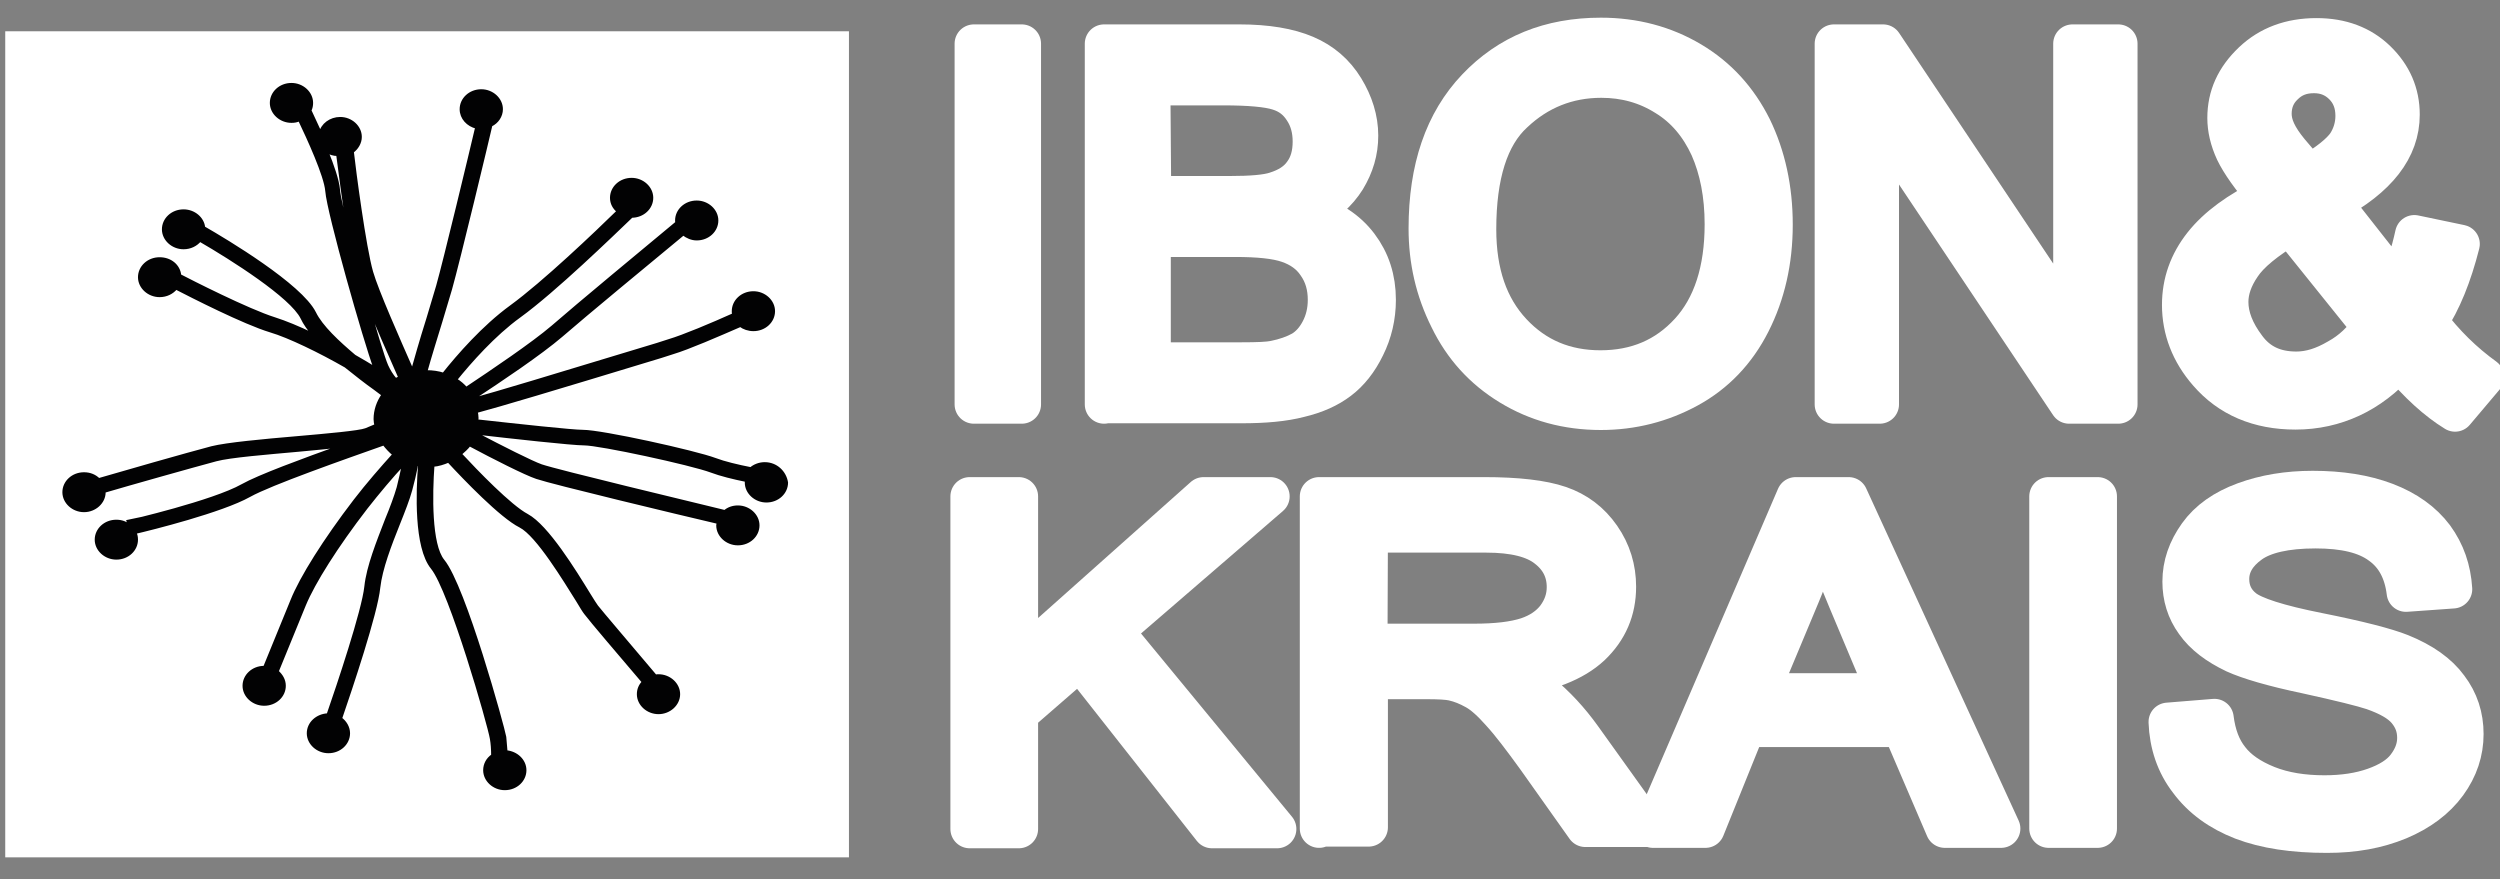 <?xml version="1.0" encoding="utf-8"?>
<!-- Generator: Adobe Illustrator 24.2.3, SVG Export Plug-In . SVG Version: 6.00 Build 0)  -->
<svg version="1.1" id="Capa_1" xmlns="http://www.w3.org/2000/svg" xmlns:xlink="http://www.w3.org/1999/xlink" x="0px" y="0px"
	 viewBox="0 0 595.3 209.4" style="enable-background:new 0 0 595.3 209.4;" xml:space="preserve">
<rect x="0" y="0" width="595.3" height="209.4" fill="#808080" stroke="none"/>
<style type="text/css">
	.st0{fill:#FFFFFF;stroke:#FFFFFF;stroke-width:9.183;stroke-linejoin:round;stroke-miterlimit:10;}
	.st1{fill-rule:evenodd;clip-rule:evenodd;fill:#FFFFFF;stroke:#FFFFFF;stroke-width:0.704;stroke-miterlimit:10;}
	.st2{fill-rule:evenodd;clip-rule:evenodd;fill:#020203;stroke:#020203;stroke-width:0.704;stroke-miterlimit:10;}
</style>
<g>
	<path class="st0" d="M230.9,197.3v-79.1h11.7v39.2l44-39.2h15.9l-37.2,32.1l38.8,47.1h-15.5l-31.5-40l-14.5,12.6v27.4H230.9z"/>
	<path class="st0" d="M314.1,197.3v-79.1h39.3c7.9,0,13.9,0.7,18,2.1c4.1,1.4,7.4,3.9,9.9,7.5c2.5,3.6,3.7,7.6,3.7,11.9
		c0,5.6-2,10.3-6.1,14.2c-4.1,3.8-10.4,6.3-18.9,7.3c3.1,1.3,5.5,2.6,7.1,3.9c3.4,2.8,6.7,6.3,9.7,10.5l15.4,21.5h-14.7l-11.7-16.5
		c-3.4-4.7-6.2-8.4-8.5-10.9c-2.2-2.5-4.2-4.3-6-5.3c-1.8-1-3.5-1.7-5.3-2.1c-1.3-0.3-3.5-0.4-6.5-0.4h-13.6v35.1H314.1z
		 M325.8,153.1H351c5.4,0,9.5-0.5,12.6-1.5c3-1,5.3-2.6,6.9-4.7c1.6-2.2,2.4-4.5,2.4-7.1c0-3.7-1.5-6.8-4.6-9.2
		c-3-2.4-7.8-3.6-14.4-3.6h-28L325.8,153.1L325.8,153.1z"/>
	<path class="st0" d="M393.6,197.3l34-79.1h12.6l36.3,79.1h-13.4l-10.3-24h-37l-9.7,24H393.6z M419.1,164.9h30l-9.2-21.9
		c-2.8-6.7-4.9-12.1-6.3-16.4c-1.1,5.1-2.7,10.1-4.8,15.1L419.1,164.9L419.1,164.9z"/>
	<rect x="487.8" y="118.2" class="st0" width="11.7" height="79.1"/>
	<path class="st0" d="M516.2,171.9l11.1-0.9c0.5,4,1.7,7.2,3.7,9.7c1.9,2.5,4.9,4.6,8.9,6.2c4,1.6,8.6,2.3,13.6,2.3
		c4.5,0,8.4-0.6,11.8-1.8c3.4-1.2,6-2.8,7.6-4.9s2.5-4.3,2.5-6.8c0-2.5-0.8-4.6-2.4-6.5c-1.6-1.9-4.3-3.4-8-4.7
		c-2.4-0.8-7.6-2.1-15.8-3.9c-8.1-1.7-13.8-3.4-17.1-4.9c-4.2-2-7.4-4.4-9.5-7.4c-2.1-2.9-3.1-6.2-3.1-9.8c0-4,1.3-7.7,3.8-11.2
		c2.5-3.5,6.2-6.1,11.1-7.9c4.9-1.8,10.3-2.7,16.3-2.7c6.6,0,12.4,0.9,17.4,2.8c5,1.9,8.9,4.7,11.6,8.3c2.7,3.7,4.1,7.8,4.4,12.5
		l-11.2,0.8c-0.6-5-2.6-8.8-6.1-11.3c-3.5-2.6-8.6-3.8-15.4-3.8c-7.1,0-12.3,1.2-15.5,3.5c-3.2,2.3-4.9,5.1-4.9,8.4
		c0,2.8,1.1,5.2,3.4,7c2.3,1.8,8.1,3.7,17.7,5.6c9.5,1.9,16.1,3.6,19.6,5c5.2,2.1,9,4.8,11.4,8.1c2.5,3.3,3.7,7,3.7,11.2
		c0,4.2-1.3,8.2-4,11.9c-2.7,3.7-6.6,6.6-11.6,8.7c-5.1,2.1-10.7,3.1-17.1,3.1c-8,0-14.7-1-20.2-3.1c-5.4-2.1-9.7-5.2-12.8-9.4
		C518,182,516.4,177.2,516.2,171.9L516.2,171.9z"/>
</g>
<g>
	<rect x="231.9" y="10.4" class="st0" width="11.4" height="85.9"/>
	<path class="st0" d="M262.9,96.3V10.4h32.2c6.6,0,11.8,0.9,15.8,2.6c4,1.7,7.1,4.4,9.3,8c2.2,3.6,3.4,7.4,3.4,11.3
		c0,3.7-1,7.1-3,10.4c-2,3.2-5,5.9-9,7.9c5.2,1.5,9.2,4.1,12,7.8c2.8,3.7,4.2,8,4.2,13c0,4-0.9,7.8-2.6,11.2c-1.7,3.5-3.8,6.1-6.3,8
		c-2.5,1.9-5.6,3.3-9.4,4.2c-3.8,1-8.4,1.4-13.9,1.4H262.9L262.9,96.3z M274.3,46.5h18.6c5,0,8.7-0.3,10.8-1
		c2.9-0.9,5.1-2.3,6.5-4.3c1.5-2,2.2-4.5,2.2-7.5c0-2.9-0.7-5.4-2.1-7.5c-1.4-2.2-3.3-3.7-5.9-4.5c-2.5-0.8-6.9-1.2-13.1-1.2h-17.2
		L274.3,46.5L274.3,46.5z M274.3,86.1h21.4c3.7,0,6.3-0.1,7.7-0.4c2.6-0.5,4.8-1.3,6.6-2.3c1.8-1.1,3.2-2.7,4.3-4.8
		c1.1-2.1,1.7-4.5,1.7-7.2c0-3.2-0.8-6-2.5-8.4c-1.6-2.4-3.9-4-6.8-5c-2.9-1-7.1-1.4-12.6-1.4h-19.9V86.1z"/>
	<path class="st0" d="M340,54.4c0-14.3,3.8-25.4,11.5-33.5c7.7-8.1,17.5-12.1,29.7-12.1c7.9,0,15.1,1.9,21.5,5.7s11.2,9.1,14.6,15.9
		c3.3,6.8,5,14.5,5,23.1c0,8.7-1.8,16.5-5.3,23.4c-3.5,6.9-8.5,12.1-14.9,15.6c-6.4,3.5-13.4,5.3-20.9,5.3c-8.1,0-15.3-2-21.7-5.9
		c-6.4-3.9-11.2-9.2-14.5-16C341.6,69.1,340,62,340,54.4z M351.7,54.6c0,10.4,2.8,18.5,8.4,24.5c5.6,6,12.6,8.9,21,8.9
		c8.6,0,15.6-3,21.1-9c5.5-6,8.3-14.6,8.3-25.6c0-7-1.2-13.1-3.5-18.3c-2.4-5.2-5.8-9.3-10.4-12.1c-4.6-2.9-9.7-4.3-15.3-4.3
		c-8,0-15,2.8-20.8,8.3C354.6,32.4,351.7,41.7,351.7,54.6L351.7,54.6z"/>
	<path class="st0" d="M436.7,96.3V10.4h11.7l45.1,67.5V10.4h10.9v85.9h-11.7l-45.1-67.5v67.5H436.7L436.7,96.3z"/>
	<path class="st0" d="M571.3,86.1c-3.5,3.9-7.3,6.8-11.4,8.7c-4.1,1.9-8.5,2.9-13.3,2.9c-8.8,0-15.8-3-20.9-8.9
		c-4.2-4.8-6.3-10.3-6.3-16.2c0-5.3,1.7-10.1,5.1-14.4c3.4-4.3,8.5-8,15.3-11.3c-3.9-4.5-6.4-8.1-7.7-10.8c-1.3-2.8-1.9-5.5-1.9-8
		c0-5.2,2-9.6,6.1-13.5c4-3.8,9.1-5.7,15.3-5.7c5.9,0,10.7,1.8,14.4,5.4c3.7,3.6,5.6,7.9,5.6,13c0,8.2-5.4,15.1-16.2,20.9l15.4,19.6
		c1.8-3.4,3.1-7.4,4.1-12l11,2.3c-1.9,7.5-4.4,13.7-7.6,18.5c3.9,5.2,8.4,9.6,13.4,13.2l-7.1,8.4C580.2,95.5,575.8,91.5,571.3,86.1z
		 M549.8,41.4c4.6-2.7,7.5-5.1,8.9-7.1c1.3-2,2-4.3,2-6.7c0-2.9-0.9-5.3-2.8-7.2c-1.9-1.9-4.2-2.8-6.9-2.8c-2.9,0-5.2,0.9-7.1,2.8
		c-1.9,1.8-2.8,4.1-2.8,6.7c0,1.3,0.3,2.7,1,4.2c0.7,1.5,1.7,3,3.1,4.7C545.1,35.9,549.8,41.4,549.8,41.4z M564.6,77.8l-19.3-24
		c-5.7,3.4-9.6,6.6-11.5,9.5c-2,2.9-3,5.8-3,8.6c0,3.5,1.4,7.1,4.2,10.8c2.8,3.8,6.7,5.6,11.8,5.6c3.2,0,6.4-1,9.8-3
		C559.9,83.5,562.6,80.9,564.6,77.8z"/>
</g>
<rect x="1.6" y="7.8" class="st1" width="200.2" height="196"/>
<g>
	<path class="st2" d="M95.2,89.9c-0.3,0.2-0.7,0.3-1,0.5c-0.9-1-1.6-2.2-2.1-3.3c-0.8-1.8-2.8-8.4-4.9-15.9
		C89.5,77,92.9,84.7,95.2,89.9z M77.8,36c0.7,0.5,1.6,0.8,2.6,0.8c0.5,3.8,1.7,13.4,3,20.8c-1.5-5.9-2.7-10.8-2.8-12.5
		C80.4,42.9,79.2,39.4,77.8,36z M182.1,110.4c-1.3,0-2.5,0.5-3.3,1.2c-3.1-0.6-6.4-1.4-8.5-2.2c-4.8-1.8-27-6.7-31.5-6.7
		c-2.5,0-15.4-1.4-25.3-2.5c0-0.2,0.1-0.4,0.1-0.6c0-0.6-0.1-1.1-0.2-1.6c5.6-1.5,17.7-5.1,44-13.1l2.8-0.9
		c3.7-1.1,10.8-4.2,16.1-6.5c0.8,0.6,1.9,1,3.1,1c2.7,0,4.8-2,4.8-4.4c0-2.4-2.2-4.4-4.8-4.4c-2.7,0-4.8,2-4.8,4.4
		c0,0.3,0,0.5,0.1,0.8c-5.1,2.3-12,5.2-15.4,6.2l-2.8,0.9c-26,7.9-38.3,11.6-43.8,13.1c0-0.1-0.1-0.1-0.1-0.2
		c6.4-4.2,16.1-10.7,21.1-15c5.4-4.7,21.5-18,29-24.2c0.9,0.7,2,1.2,3.2,1.2c2.7,0,4.8-2,4.8-4.4c0-2.4-2.2-4.4-4.8-4.4
		c-2.7,0-4.8,2-4.8,4.4c0,0.2,0,0.4,0.1,0.5c-7.1,5.9-24,19.9-29.6,24.8c-4.8,4.1-14.3,10.5-20.6,14.7c-0.7-0.8-1.5-1.5-2.5-2.1
		c3.4-4.2,9.1-10.7,15.2-15.1c8.4-6.1,22-19.3,26.7-23.8c0,0,0,0,0,0c2.7,0,4.8-2,4.8-4.4c0-2.4-2.2-4.4-4.8-4.4
		c-2.7,0-4.8,2-4.8,4.4c0,1.3,0.6,2.4,1.6,3.2c-5.2,5.1-17.8,17.1-25.5,22.7c-6.6,4.8-12.6,11.7-16.1,16.1c-1.2-0.4-2.6-0.6-4-0.6
		c-0.1,0-0.1,0-0.2,0c1-3.6,2.5-8.4,3.6-12l2.3-7.7c1.9-6.7,8.9-35.9,9.6-39c1.5-0.7,2.5-2.2,2.5-3.8c0-2.4-2.2-4.4-4.8-4.4
		c-2.7,0-4.8,2-4.8,4.4c0,2.1,1.6,3.8,3.7,4.3c-1.4,6-7.6,31.8-9.3,37.8l-2.3,7.7c-1.8,5.7-2.9,9.7-3.7,12.5
		c-3.3-7.5-8.4-19-9.7-23.5c-1.7-5.9-4.1-24.2-4.6-28.7c1.1-0.8,1.9-2.1,1.9-3.5c0-2.4-2.2-4.4-4.8-4.4c-2.3,0-4.3,1.5-4.7,3.5
		c-1.2-2.6-2.2-4.7-2.5-5.4c0.3-0.6,0.4-1.2,0.4-1.8c0-2.4-2.2-4.4-4.8-4.4c-2.7,0-4.8,2-4.8,4.4c0,2.4,2.2,4.4,4.8,4.4
		c0.7,0,1.3-0.1,1.9-0.4c2.1,4.4,6.2,13.3,6.5,17c0.4,5.2,9.1,35.8,11.5,42.2c-1.5-0.9-3.1-1.9-4.9-2.9c-3.9-3.3-7.9-7-9.5-10.3
		c-3.3-6.6-21-17.2-26.4-20.3c-0.2-2.2-2.3-4-4.8-4c-2.7,0-4.8,2-4.8,4.4c0,2.4,2.2,4.4,4.8,4.4c1.6,0,3-0.7,3.9-1.8
		c7.6,4.4,21.8,13.4,24.3,18.5c0.6,1.3,1.6,2.7,2.7,4c-3.5-1.7-6.7-3-9.2-3.8c-6.4-2-20.3-9.1-22.6-10.3c-0.2-2.3-2.2-4-4.8-4
		c-2.7,0-4.8,2-4.8,4.4c0,2.4,2.2,4.4,4.8,4.4c1.6,0,3-0.7,3.9-1.8c3.7,1.9,16.2,8.3,22.5,10.2c4.4,1.3,11.8,4.9,17.9,8.4
		c2.5,2,4.9,3.9,6.9,5.3c0.8,0.6,1.5,1.1,2,1.5c-1.2,1.7-1.9,3.7-1.9,5.8c0,0.5,0.1,1,0.2,1.5l-2.4,1c-1.5,0.6-9.4,1.3-16.3,1.9
		c-8.2,0.7-16.8,1.5-20.4,2.4c-5.7,1.5-21.8,6.1-26.9,7.6c-0.9-0.9-2.1-1.4-3.5-1.4c-2.7,0-4.8,2-4.8,4.4c0,2.4,2.2,4.4,4.8,4.4
		s4.8-2,4.8-4.4c0-0.1,0-0.2,0-0.2c5.4-1.6,21-6,26.6-7.5c3.3-0.9,12.1-1.6,19.8-2.3c4.1-0.4,7.5-0.7,10.2-1
		c-9.2,3.3-19.8,7.2-23.7,9.4c-6.9,3.9-27,8.6-27.2,8.6l0.3,1c-0.8-0.7-1.9-1.1-3.1-1.1c-2.7,0-4.8,2-4.8,4.4c0,2.4,2.2,4.4,4.8,4.4
		c2.7,0,4.8-2,4.8-4.4c0-0.6-0.1-1.2-0.4-1.7c3.9-0.9,20.7-5.1,27.3-8.8c5-2.8,22.4-8.9,32-12.3c0.7,0.9,1.5,1.8,2.4,2.5
		c-2.8,3.1-6.3,7.1-9.3,11c-7.2,9.4-12.8,18.3-15,23.8l-6.5,15.9c0,0,0,0-0.1,0c-2.7,0-4.8,2-4.8,4.4c0,2.4,2.2,4.4,4.8,4.4
		c2.7,0,4.8-2,4.8-4.4c0-1.4-0.7-2.5-1.7-3.4l6.5-15.9c2.2-5.3,7.6-13.9,14.7-23.1c2.9-3.7,6.1-7.5,8.9-10.5c-0.4,2-0.9,4-1.3,5.7
		c-0.6,2.1-1.6,4.8-2.8,7.7c-2,5.2-4.4,11.1-4.9,15.9c-0.6,5.7-6.6,23.6-9,30.5c-2.6,0.1-4.7,2-4.7,4.4c0,2.4,2.2,4.4,4.8,4.4
		c2.7,0,4.8-2,4.8-4.4c0-1.4-0.8-2.7-1.9-3.5c2.4-7,8.5-25.1,9.1-31.2c0.5-4.5,2.7-10.2,4.7-15.2c1.2-3,2.3-5.8,2.9-8
		c0.5-1.8,1-3.9,1.4-6.1c0.2,0,0.5,0,0.7,0.1c-0.5,6.3-1,19.6,3,24.5c4.4,5.4,13.6,37.5,14.1,40.7c0.2,1.1,0.3,2.6,0.3,4
		c-1.2,0.8-1.9,2.1-1.9,3.5c0,2.4,2.2,4.4,4.8,4.4c2.7,0,4.8-2,4.8-4.4c0-2.3-2-4.2-4.5-4.4c-0.1-1.2-0.2-2.5-0.3-3.5
		c-0.4-2.3-9.6-35.8-14.7-42c-3.1-3.8-2.9-15.8-2.4-22.7c1.3-0.1,2.5-0.5,3.7-1c3.8,4.1,12.5,13.2,17.1,15.5
		c4.1,2.1,10.7,13.1,13.6,17.7c0.9,1.5,1.5,2.5,1.9,3c1.1,1.5,8.6,10.3,13.8,16.4c-0.8,0.8-1.2,1.8-1.2,2.9c0,2.4,2.2,4.4,4.8,4.4
		s4.8-2,4.8-4.4c0-2.4-2.2-4.4-4.8-4.4c-0.3,0-0.5,0-0.7,0.1c-5.9-7-13-15.3-14-16.6c-0.3-0.4-1-1.5-1.8-2.8
		c-3.5-5.7-10-16.3-14.8-18.9c-4-2.1-12.1-10.5-15.9-14.6c0.8-0.7,1.6-1.4,2.2-2.2c5.8,3.1,13.3,6.9,16,7.8
		c3.8,1.3,33.8,8.5,43.2,10.7c0,0.2-0.1,0.5-0.1,0.7c0,2.4,2.2,4.4,4.8,4.4c2.7,0,4.8-2,4.8-4.4c0-2.4-2.2-4.4-4.8-4.4
		c-1.2,0-2.3,0.4-3.1,1.1c-8.2-2-39.9-9.6-43.7-10.9c-2.3-0.8-9.4-4.4-15.7-7.7c0,0,0-0.1,0-0.1c8.6,1,23.1,2.6,25.9,2.6
		c3.7,0,25.5,4.7,30.3,6.5c2.1,0.8,5.3,1.6,8.3,2.2c0,0.2,0,0.3,0,0.5c0,2.4,2.2,4.4,4.8,4.4c2.7,0,4.8-2,4.8-4.4
		C186.9,112.4,184.8,110.4,182.1,110.4L182.1,110.4z"/>
</g>
</svg>
